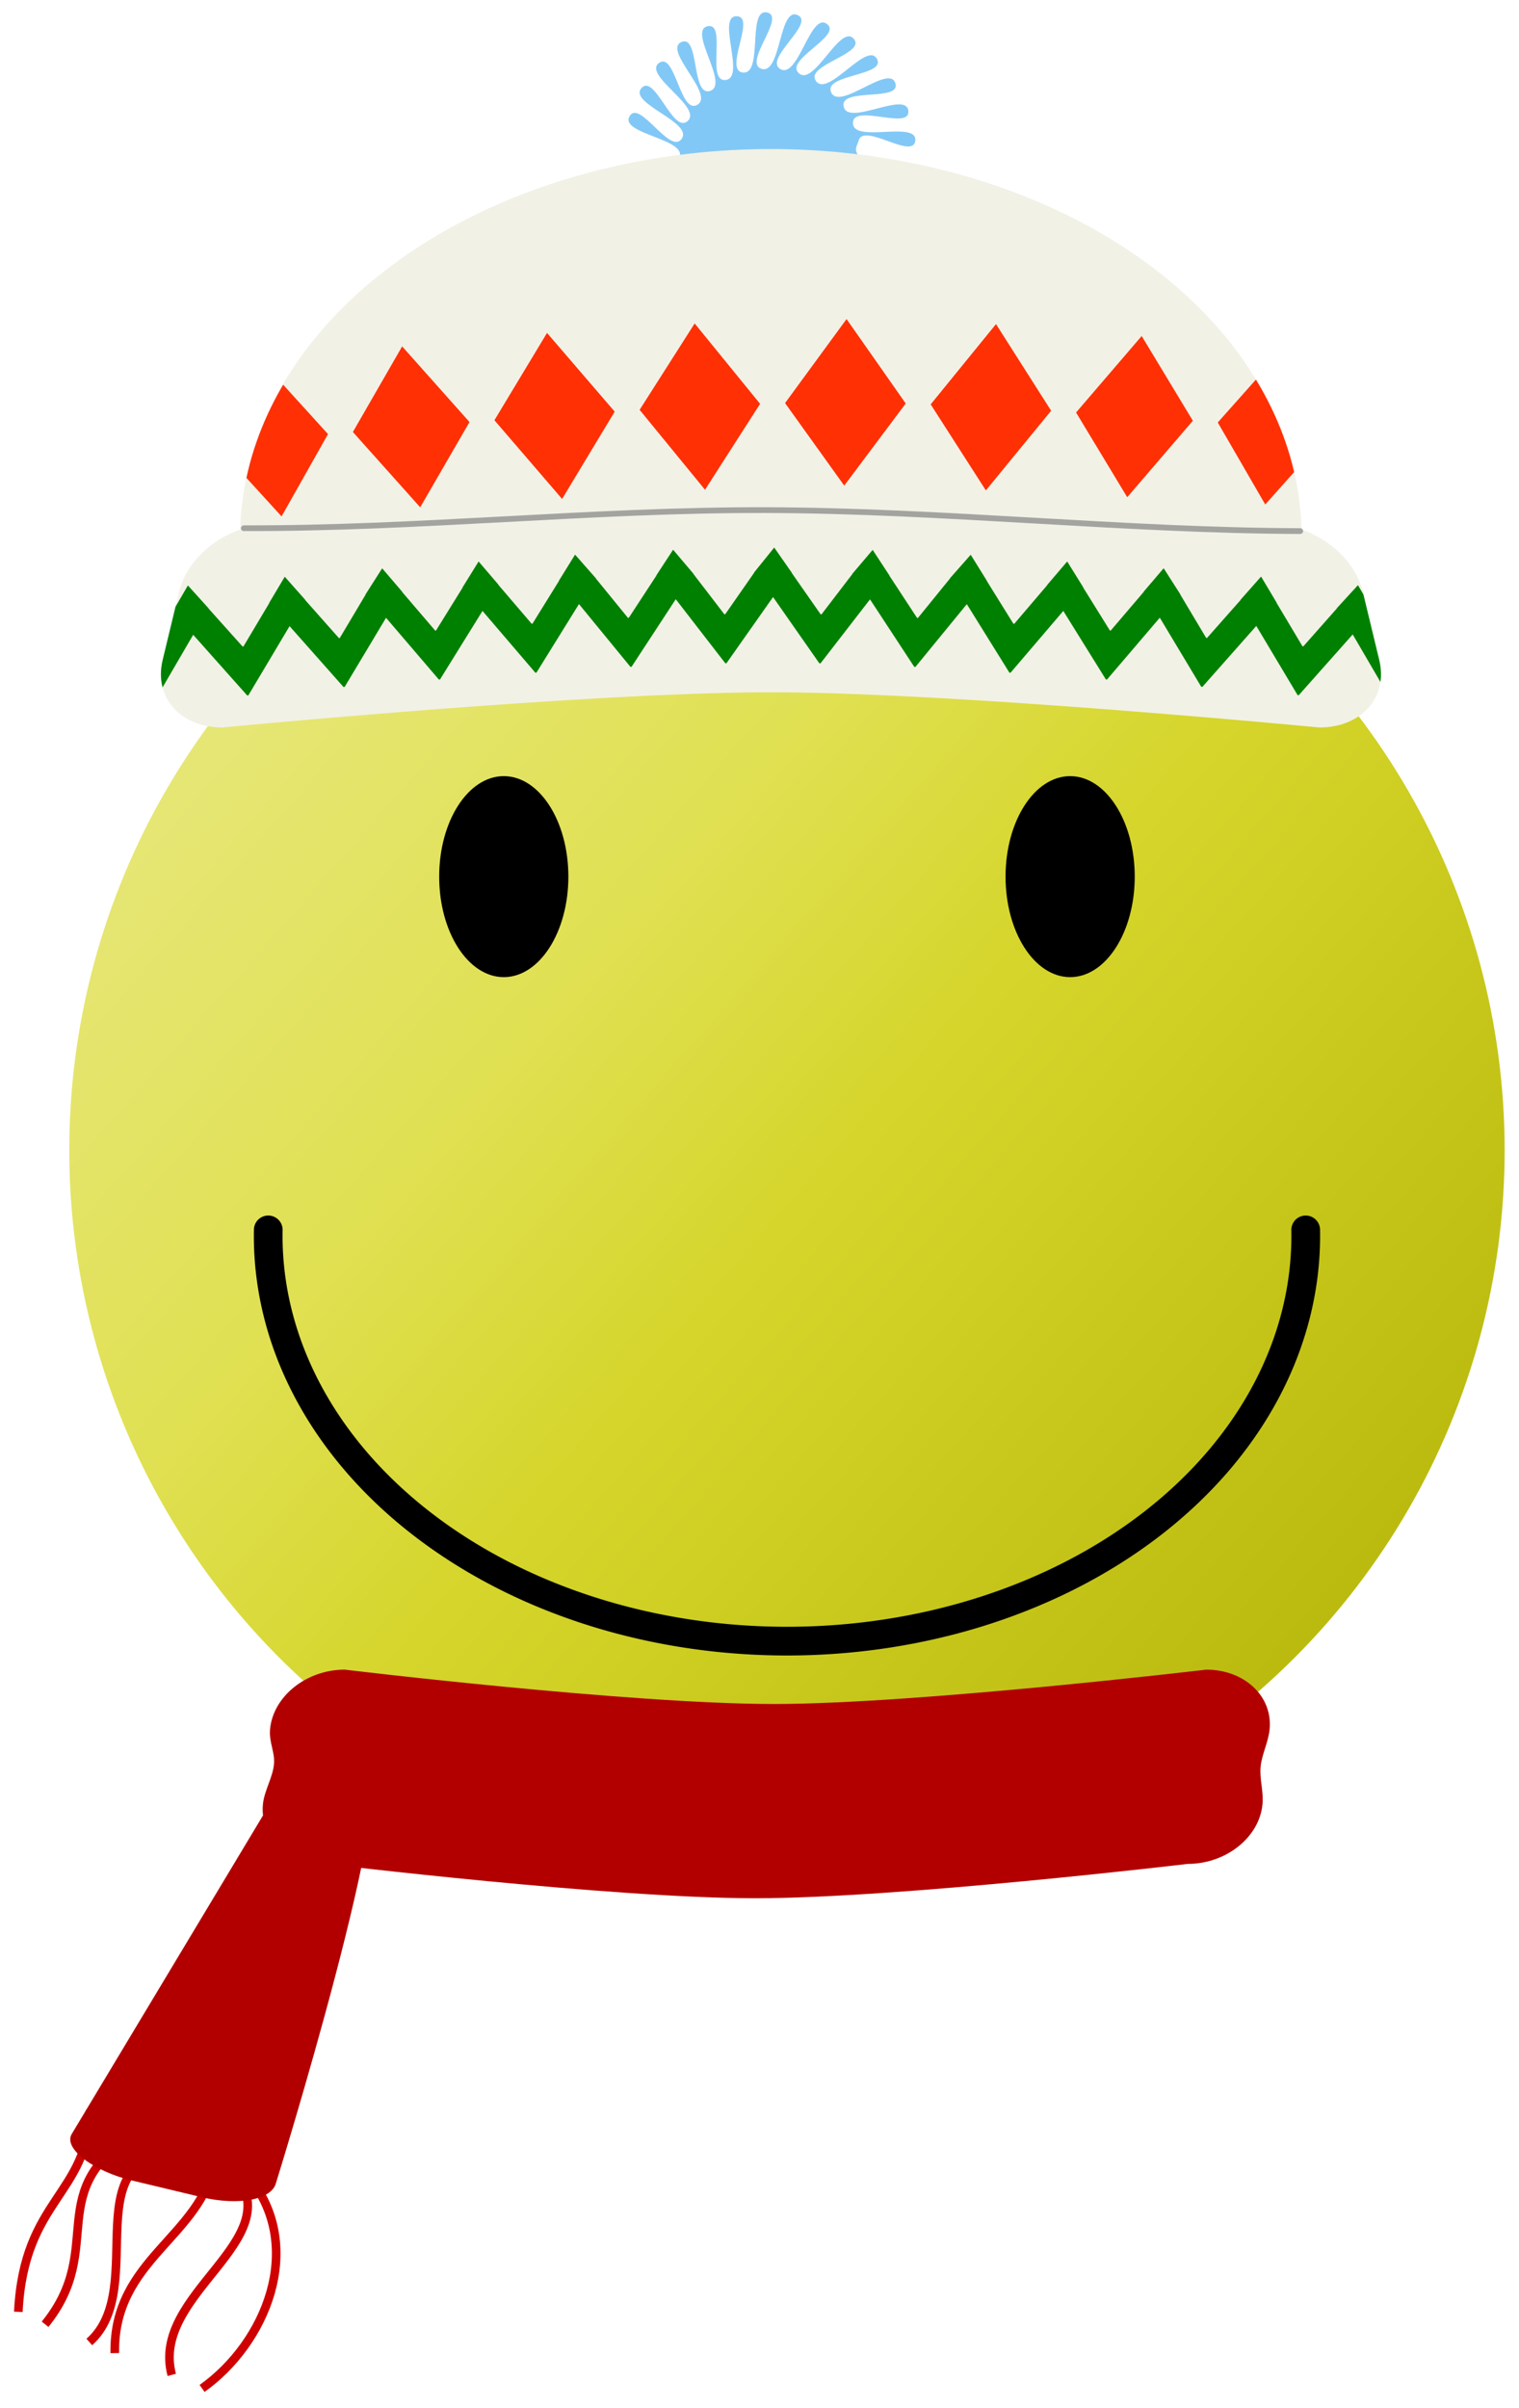 <?xml version="1.0" encoding="UTF-8"?>
<svg width="529.13" height="838.49" version="1.1" viewBox="0 0 140 221.85" xmlns="http://www.w3.org/2000/svg" xmlns:xlink="http://www.w3.org/1999/xlink">
<defs>
<filter id="c" x="0" y="0" width="1" height="1" color-interpolation-filters="sRGB">
<feTurbulence baseFrequency="0.4" numOctaves="3" result="result0" seed="432" type="fractalNoise"/>
<feColorMatrix result="result4" type="saturate" values="0"/>
<feComposite in="SourceGraphic" in2="result4" k1="1.25" k2="0.5" k3="0.5" operator="arithmetic" result="result2"/>
<feBlend in="result2" in2="SourceGraphic" result="result5"/>
<feComposite in="result5" in2="SourceGraphic" operator="in" result="result3"/>
</filter>
<clipPath id="f">
<path d="m27.38 150.12a48.948 35.719 0 0 0-9.237 20.157c-2.733 0.951-5.009 3.149-5.63 5.723l-1.517 6.288c-0.832 3.449 1.633 6.226 5.526 6.226 0 0 33.652-3.243 50.536-3.243 16.885 0 50.536 3.243 50.536 3.243 3.893 0 6.358-2.777 5.526-6.226l-1.517-6.288c-0.622-2.578-2.904-4.78-5.644-5.728a48.948 35.719 0 0 0-9.173-20.152z" style="paint-order:normal"/>
</clipPath>
<filter id="e" x="0" y="0" width="1" height="1" color-interpolation-filters="sRGB">
<feTurbulence baseFrequency="0.76 0.127" numOctaves="3" result="result0" seed="432" type="fractalNoise"/>
<feColorMatrix result="result4" type="saturate" values="0"/>
<feComposite in="SourceGraphic" in2="result4" k1="0.94" k2="0.5" k3="0.5" k4="0.05" operator="arithmetic" result="result2"/>
<feBlend baseFrequency="0.559 0.148" in="result2" in2="SourceGraphic" result="result5"/>
<feComposite in="result5" in2="SourceGraphic" operator="in" result="result3"/>
</filter>
<filter id="d" x="0" y="0" width="1" height="1" color-interpolation-filters="sRGB">
<feTurbulence baseFrequency="0.141 0.668" numOctaves="3" result="result0" seed="432" type="fractalNoise"/>
<feColorMatrix result="result4" type="saturate" values="0"/>
<feComposite in="SourceGraphic" in2="result4" k1="0.94" k2="0.5" k3="0.5" k4="0.05" operator="arithmetic" result="result2"/>
<feBlend baseFrequency="0.559 0.148" in="result2" in2="SourceGraphic" mode="overlay" result="result5"/>
<feComposite in="result5" in2="SourceGraphic" operator="in" result="result3"/>
</filter>
<filter id="b" x="0" y="0" width="1" height="1" color-interpolation-filters="sRGB">
<feTurbulence baseFrequency="0.682 0.149" numOctaves="3" result="result0" seed="432" type="fractalNoise"/>
<feColorMatrix result="result4" type="saturate" values="0"/>
<feComposite in="SourceGraphic" in2="result4" k1="0.94" k2="0.5" k3="0.5" k4="0.05" operator="arithmetic" result="result2"/>
<feBlend baseFrequency="0.559 0.148" in="result2" in2="SourceGraphic" mode="overlay" result="result5"/>
<feComposite in="result5" in2="SourceGraphic" operator="in" result="result3"/>
</filter>
<linearGradient id="a" x1=".505" x2="98.947" y1="110.11" y2="196.5" gradientTransform="translate(20.531 -45.046)" gradientUnits="userSpaceOnUse">
<stop stop-color="#e6e676" offset="0"/>
<stop stop-color="#e0e052" offset=".313"/>
<stop stop-color="#d5d52b" offset=".537"/>
<stop stop-color="#c9c91d" offset=".75"/>
<stop stop-color="#bbbb0f" offset="1"/>
</linearGradient>
</defs>
<ellipse cx="72.531" cy="105.98" rx="66.146" ry="66.146" fill="url(#a)" style="paint-order:normal"/>
<path transform="matrix(.45 0 0 .45 -36.617 -232.89)" d="m238.18 520.04c-3.7-0.192-0.493 12.972-4.744 12.33-3.818-0.576 2.758-11.339-1.1-11.514-4.434-0.201 1.971 12.801-2.459 13.064-3.855 0.229 0.335-11.663-3.475-11.033-4.378 0.724 4.595 12.11 0.316 13.287-3.723 1.024-2.1-11.478-5.695-10.07-4.132 1.617 7.018 10.892 3.078 12.932-3.428 1.775-4.446-10.791-7.67-8.668-3.705 2.44 9.134 9.197 5.705 12.01-2.984 2.448-6.597-9.632-9.309-6.887-3.116 3.155 10.851 7.101 8.082 10.564-2.409 3.014-8.459-8.055-10.539-4.807-2.391 3.733 12.092 4.694 10.105 8.656-0.025 0.05-0.056 0.088-0.084 0.133 0 0 12.359-1.865 18.586-1.867 6.272-2e-3 18.777 1.804 18.777 1.804-1.744-1.664-0.923-2.343-0.516-3.659 0.973-3.731 11.009 3.924 11.586 0.111 0.663-4.382-12.961 0.62-12.76-3.807 0.175-3.852 11.587 1.554 11.357-2.295-0.264-4.424-12.548 3.298-13.273-1.074-0.631-3.804 11.655-0.884 10.629-4.602-1.179-4.272-11.587 5.829-13.207 1.703-1.409-3.59 11.217-3.284 9.439-6.707-2.043-3.934-10.121 8.108-12.564 4.408-2.126-3.219 10.287-5.54 7.836-8.52-2.817-3.424-8.21 10.029-11.371 6.918-2.75-2.707 8.909-7.554 5.891-9.959-3.469-2.764-5.942 11.512-9.682 9.125-3.253-2.077 7.141-9.237 3.688-10.963-3.969-1.984-3.416 12.494-7.57 10.936-3.615-1.356 5.059-10.517 1.322-11.488-0.134-0.035-0.262-0.056-0.381-0.062z" fill="#82c8f6" fill-rule="evenodd" filter="url(#c)"/>
<g transform="translate(-28.356 -34.672)" filter="url(#e)">
<path d="m99.412 48.404a48.948 35.719 0 0 0-48.916 35.06c-2.733 0.951-5.009 3.149-5.63 5.723l-1.517 6.288c-0.832 3.449 1.633 6.226 5.526 6.226 0 0 33.652-3.243 50.536-3.243 16.885 0 50.536 3.243 50.536 3.243 3.893 0 6.358-2.777 5.526-6.226l-1.517-6.288c-0.622-2.578-2.904-4.78-5.644-5.728a48.948 35.719 0 0 0-48.902-35.055z" fill="#f2f1e6" style="paint-order:normal"/>
<g transform="translate(32.353 -86.81)" clip-path="url(#f)">
<g transform="matrix(1.128 0 0 1 -2.328 -68.151)" fill="#ff3004" stroke-width=".877">
<path d="m62.667 226.77s5.023-7.739 5.023-7.739 4.833 7.778 4.833 7.778-5.023 7.567-5.023 7.567-4.834-7.605-4.834-7.605" style="paint-order:normal"/>
<path d="m74.565 226.89s5.336-7.395 5.336-7.395 6.8e-5 1.2e-4 2.05e-4 3.6e-4c0.035 0.061 4.504 7.982 4.504 7.982s-8.5e-5 1.1e-4 -2.53e-4 3.3e-4c-0.043 0.056-5.332 7.34-5.332 7.34s-7e-5 -1.2e-4 -2.07e-4 -3.6e-4c-0.035-0.061-4.508-7.927-4.508-7.927" style="paint-order:normal"/>
<path d="m86.443 227.64s5.361-7.047 5.361-7.047 6.1e-5 1.1e-4 1.73e-4 3.3e-4c0.03 0.055 4.18 7.805 4.18 7.805s-6.8e-5 1e-4 -2.22e-4 2.9e-4c-0.038 0.05-5.361 7.046-5.361 7.046s-6.1e-5 -1.1e-4 -1.73e-4 -3.3e-4c-0.03-0.055-4.18-7.805-4.18-7.805" style="paint-order:normal"/>
<path d="m98.021 228.56s5.28-6.696 5.28-6.696 5e-5 9e-5 1.4e-4 2.7e-4c0.024 0.046 3.877 7.575 3.877 7.575s-6e-5 7e-5 -1.9e-4 2.3e-4c-0.032 0.041-5.278 6.675-5.278 6.675s-5e-5 -8e-5 -1.4e-4 -2.7e-4c-0.024-0.046-3.878-7.554-3.878-7.554" style="paint-order:normal"/>
<path d="m60.624 226.84s-5.345-7.405-5.345-7.405-4.497 7.959-4.497 7.959 5.343 7.363 5.343 7.363l4.5-7.917" style="paint-order:normal"/>
<path d="m48.745 227.56s-5.529-7.252-5.529-7.252-6.5e-5 1.2e-4 -1.96e-4 3.6e-4c-0.033 0.062-4.297 8.043-4.297 8.043s8.5e-5 1.1e-4 2.53e-4 3.3e-4c0.043 0.056 5.529 7.252 5.529 7.252s6.6e-5 -1.2e-4 1.97e-4 -3.7e-4c0.033-0.062 4.297-8.043 4.297-8.043" style="paint-order:normal"/>
<path d="m36.882 228.52s-5.503-6.971-5.503-6.971-5.6e-5 1.1e-4 -1.66e-4 3.3e-4c-0.028 0.056-4.025 7.886-4.025 7.886s7e-5 1e-4 2.27e-4 2.8e-4c0.039 0.049 5.499 6.939 5.499 6.939s5.5e-5 -1.1e-4 1.66e-4 -3.3e-4c0.028-0.056 4.028-7.854 4.028-7.854" style="paint-order:normal"/>
<path d="m25.321 229.63s-5.357-6.652-5.357-6.652-5e-5 9e-5 -1.4e-4 2.7e-4c-0.023 0.046-3.791 7.619-3.791 7.619s5.8e-5 7e-5 1.86e-4 2.3e-4c0.033 0.04 5.353 6.615 5.353 6.615s5.1e-5 -8e-5 1.41e-4 -2.7e-4c0.023-0.046 3.794-7.582 3.794-7.582" style="paint-order:normal"/>
</g>
<path d="m13.33 175.44-0.009 0.014-0.011-0.012-1.408 2.418 0.011 0.013-2.349 4.034s-0.031-0.034-0.031-0.034l0.487 4.511 0.012 0.013 0.015-0.025s0.019 0.022 0.019 0.022 3.742-6.424 3.742-6.424 4.987 5.601 4.987 5.601l0.016-0.025 0.019 0.022 0.008-0.014-9.7e-5 -1e-3 0.012 0.013 0.015-0.025 0.019 0.022s3.807-6.39 3.807-6.39 4.981 5.619 4.981 5.619l0.016-0.025 0.019 0.022 0.008-0.014s-9.8e-5 -9.9e-4 -9.8e-5 -9.9e-4l0.012 0.013 0.015-0.025 0.019 0.022s3.821-6.38 3.821-6.38 4.877 5.7 4.877 5.7 0.016-0.025 0.016-0.025l0.019 0.022 0.009-0.014-8e-5 -1e-3 0.011 0.014s0.016-0.025 0.016-0.025l0.019 0.022s3.924-6.326 3.924-6.326 4.877 5.7 4.877 5.7 0.016-0.025 0.016-0.025l0.019 0.022 0.009-0.014-7.9e-5 -1e-3 0.011 0.014s0.016-0.025 0.016-0.025l0.019 0.022s3.924-6.326 3.924-6.326 4.751 5.796 4.751 5.796l0.017-0.025s0.018 0.023 0.018 0.023l0.009-0.014-5.4e-5 -1e-3 0.011 0.014 0.016-0.025 0.018 0.023s4.081-6.237 4.081-6.237 4.576 5.915 4.576 5.915 0.017-0.024 0.017-0.024 0.017 0.023 0.017 0.023l0.009-0.014 0.011 0.013 0.017-0.024s0.017 0.023 0.017 0.023l4.303-6.112s4.275 6.118 4.275 6.118 0.019-0.023 0.019-0.023 0.016 0.024 0.016 0.024l0.01-0.013s2.2e-5 -1e-3 2.2e-5 -1e-3l0.011 0.015 0.018-0.023s0.016 0.024 0.016 0.024 4.571-5.909 4.571-5.909 4.087 6.233 4.087 6.233 0.019-0.023 0.019-0.023l0.016 0.025 0.01-0.013 5.2e-5 -1e-3 0.01 0.015 0.019-0.023 0.016 0.025s4.746-5.795 4.746-5.795 3.93 6.322 3.93 6.322l0.02-0.022s0.015 0.025 0.015 0.025l0.011-0.013 7.9e-5 -1e-3 0.01 0.015 0.019-0.022s0.015 0.025 0.015 0.025 4.872-5.705 4.872-5.705 3.93 6.322 3.93 6.322 0.02-0.022 0.02-0.022l0.016 0.025 0.011-0.013 7.9e-5 -1e-3 0.01 0.015 0.019-0.022s0.015 0.025 0.015 0.025l4.872-5.705s3.827 6.376 3.827 6.376 0.02-0.022 0.02-0.022 0.015 0.025 0.015 0.025l0.011-0.013 1e-4 -1e-3 0.01 0.015 0.02-0.022 0.015 0.025s4.976-5.624 4.976-5.624l3.813 6.386 0.02-0.022 0.015 0.025 0.011-0.013 0.01 0.014 0.02-0.022 0.015 0.025s4.982-5.609 4.982-5.609 3.748 6.42 3.748 6.42l0.021-0.022 0.014 0.025 0.011-0.012 0.482-4.513s-0.03 0.034-0.03 0.034l-2.354-4.032 0.011-0.011s-1.41-2.417-1.41-2.417l-0.012 0.012-8e-3 -0.014-1.923 2.098 8e-3 0.015-3.123 3.531s-0.023-0.038-0.023-0.038l1.9e-4 -2e-3s-0.031 0.034-0.031 0.034-2.394-4.011-2.394-4.011l0.011-0.011-1.434-2.404-0.012 0.012-8e-3 -0.014-1.872 2.117 8e-3 0.015s-3.123 3.531-3.123 3.531-0.023-0.039-0.023-0.039 9e-5 -1e-3 9e-5 -1e-3l-0.03 0.034s-2.395-4.011-2.395-4.011l0.011-0.011s-1.533-2.401-1.533-2.401l-0.012 0.013-8e-3 -0.014s-1.833 2.148-1.833 2.148l8e-3 0.015-3.058 3.582s-0.024-0.038-0.024-0.038l7.8e-5 -1e-3s-0.029 0.035-0.029 0.035l-2.468-3.971 0.01-0.011-1.478-2.38-0.012 0.013-0.008-0.014s-1.833 2.148-1.833 2.148l0.008 0.015s-3.058 3.582-3.058 3.582-0.024-0.038-0.024-0.038l7.8e-5 -1e-3s-0.03 0.035-0.03 0.035-2.468-3.971-2.468-3.971l0.01-0.011-1.478-2.38-0.012 0.013-0.008-0.014-1.909 2.165 0.009 0.014s-2.968 3.65-2.968 3.65-0.025-0.038-0.025-0.038l5.4e-5 -1e-3 -0.029 0.035-2.566-3.914 0.01-0.011-1.537-2.346-0.012 0.013-0.009-0.014-1.871 2.202 9e-3 0.014-2.855 3.729-0.026-0.037 2.3e-5 -9.9e-4 -0.028 0.036-2.684-3.843 0.01-0.012-1.608-2.303-0.011 0.013-0.009-0.014-1.851 2.295 0.01 0.014s-2.679 3.844-2.679 3.844l-0.028-0.036-4.7e-5 -2e-3 -0.026 0.037s-2.86-3.727-2.86-3.727l9e-3 -0.012-1.873-2.211-0.01 0.014-0.011-0.013-1.535 2.348 0.011 0.013s-2.562 3.916-2.562 3.916-0.029-0.035-0.029-0.035-5.4e-5 -9.9e-4 -5.4e-5 -9.9e-4 -0.025 0.038-0.025 0.038-2.973-3.648-2.973-3.648l0.009-0.012-1.911-2.168-0.009 0.014-0.01-0.013-5.44e-4 4e-5s-1.476 2.381-1.476 2.381l0.011 0.013s-2.463 3.972-2.463 3.972l-0.03-0.035-7.9e-5 -1e-3s-0.024 0.038-0.024 0.038l-3.062-3.58 0.009-0.013s-1.835-2.146-1.835-2.146l-0.009 0.014-0.01-0.013-5.47e-4 4e-5 -1.476 2.381 0.011 0.013s-2.463 3.972-2.463 3.972l-0.03-0.035-7.9e-5 -1e-3s-0.024 0.038-0.024 0.038-3.062-3.58-3.062-3.58l0.009-0.013-1.835-2.146-0.009 0.014-0.01-0.013-1.531 2.403 0.011 0.013s-2.39 4.012-2.39 4.012l-0.03-0.034s-9.7e-5 -9.9e-4 -9.7e-5 -9.9e-4 -0.023 0.039-0.023 0.039-3.128-3.529-3.128-3.529l0.008-0.013-1.874-2.115-0.01 0.014-0.011-0.013-1.432 2.405 0.011 0.013-2.389 4.012-0.03-0.034s-9.7e-5 -9.9e-4 -9.7e-5 -9.9e-4 -0.023 0.039-0.023 0.039-3.158-3.525-3.158-3.525l0.008-0.013s-1.895-2.098-1.895-2.098" color="#000000" color-rendering="auto" dominant-baseline="auto" fill="#008000" image-rendering="auto" shape-rendering="auto" solid-color="#000000" style="font-feature-settings:normal;font-variant-alternates:normal;font-variant-caps:normal;font-variant-ligatures:normal;font-variant-numeric:normal;font-variant-position:normal;isolation:auto;mix-blend-mode:normal;shape-padding:0;text-decoration-color:#000000;text-decoration-line:none;text-decoration-style:solid;text-indent:0;text-orientation:mixed;text-transform:none;white-space:normal"/>
</g>
</g>
<g transform="matrix(1.091 0 0 1.089 -125.12 -62.251)" stroke-width=".917">
<g transform="rotate(22.736 -123.24 218.39)" fill="none" stroke="#cf0000">
<path d="m114.41 139.48c-5.787 7.835 1.343 10.085-1.01 18.159" stroke-width=".728"/>
<path d="m123.2 139.6c6.573 3.521-2.636 12.198 1.726 17.852" stroke-width=".728"/>
<path d="m118.94 139.62c-9.441 3.385 1.514 11.702-1.516 17.957" stroke-width=".728"/>
<path d="m124.7 139.62c6.433 3.637 6.511 12.28 3.031 17.899" stroke-width=".728"/>
<path d="m109.9 139.47c2.628 6.658-2.243 9.094 1.01 18.074" stroke-width=".728"/>
<path d="m121.29 139.32c1.479 6.421-4.734 10.962-1.516 18.293" stroke-width=".728"/>
</g>
<path transform="rotate(21.069 96.882 438.92)" d="m58.799 204.56c3.175-0.606 5.61 35.682 5.61 35.682 0.193 1.453-2.23 2.966-5.434 3.393l-6.024 0.802c-3.204 0.427-6.384-0.409-6.132-1.853l6.034-34.663c0.251-1.444 0.594-2.514 2.19-2.766z" fill="#b20000" filter="url(#b)" style="paint-order:normal"/>
<path d="m143.81 198.43s24.045 2.911 36.264 2.906c12.117-4e-3 36.509-2.906 36.509-2.906 3.232 0 5.621 2.247 5.356 5.037-0.106 1.117-0.659 2.113-0.761 3.181-0.101 1.069 0.263 2.064 0.157 3.181-0.265 2.791-3.08 5.037-6.312 5.037 0 0-24.392 2.902-36.509 2.906-12.219 4e-3 -36.264-2.906-36.264-2.906-3.232 0-5.621-2.247-5.356-5.037 0.111-1.173 0.847-2.284 0.939-3.446 0.078-0.988-0.439-1.826-0.335-2.917 0.265-2.791 3.08-5.037 6.312-5.037z" fill="#b20000" filter="url(#d)" style="paint-order:normal"/>
</g>
<g transform="translate(-89.269 -51.108)">
<ellipse cx="135.7" cy="131.88" rx="5.953" ry="9.26" style="paint-order:normal"/>
<ellipse cx="187.9" cy="131.88" rx="5.953" ry="9.26" style="paint-order:normal"/>
</g>
<path d="m120.34 113.32a47.813 37.35 0 0 1 5e-3 0.543v0a47.813 37.35 0 0 1-47.813 37.35 47.813 37.35 0 0 1-47.813-37.35 47.813 37.35 0 0 1 5e-3 -0.544" fill="none" stroke="#000" stroke-linecap="round" stroke-linejoin="round" stroke-width="2.646" style="paint-order:normal"/>
<path d="m22.472 48.669c16.228 0.044 31.996-1.704 48.008-1.669 16.465 0.036 33.131 1.889 49.359 1.933" fill="none" opacity=".7" stroke="#828282" stroke-linecap="round" stroke-linejoin="round" stroke-width=".529"/>
</svg>
